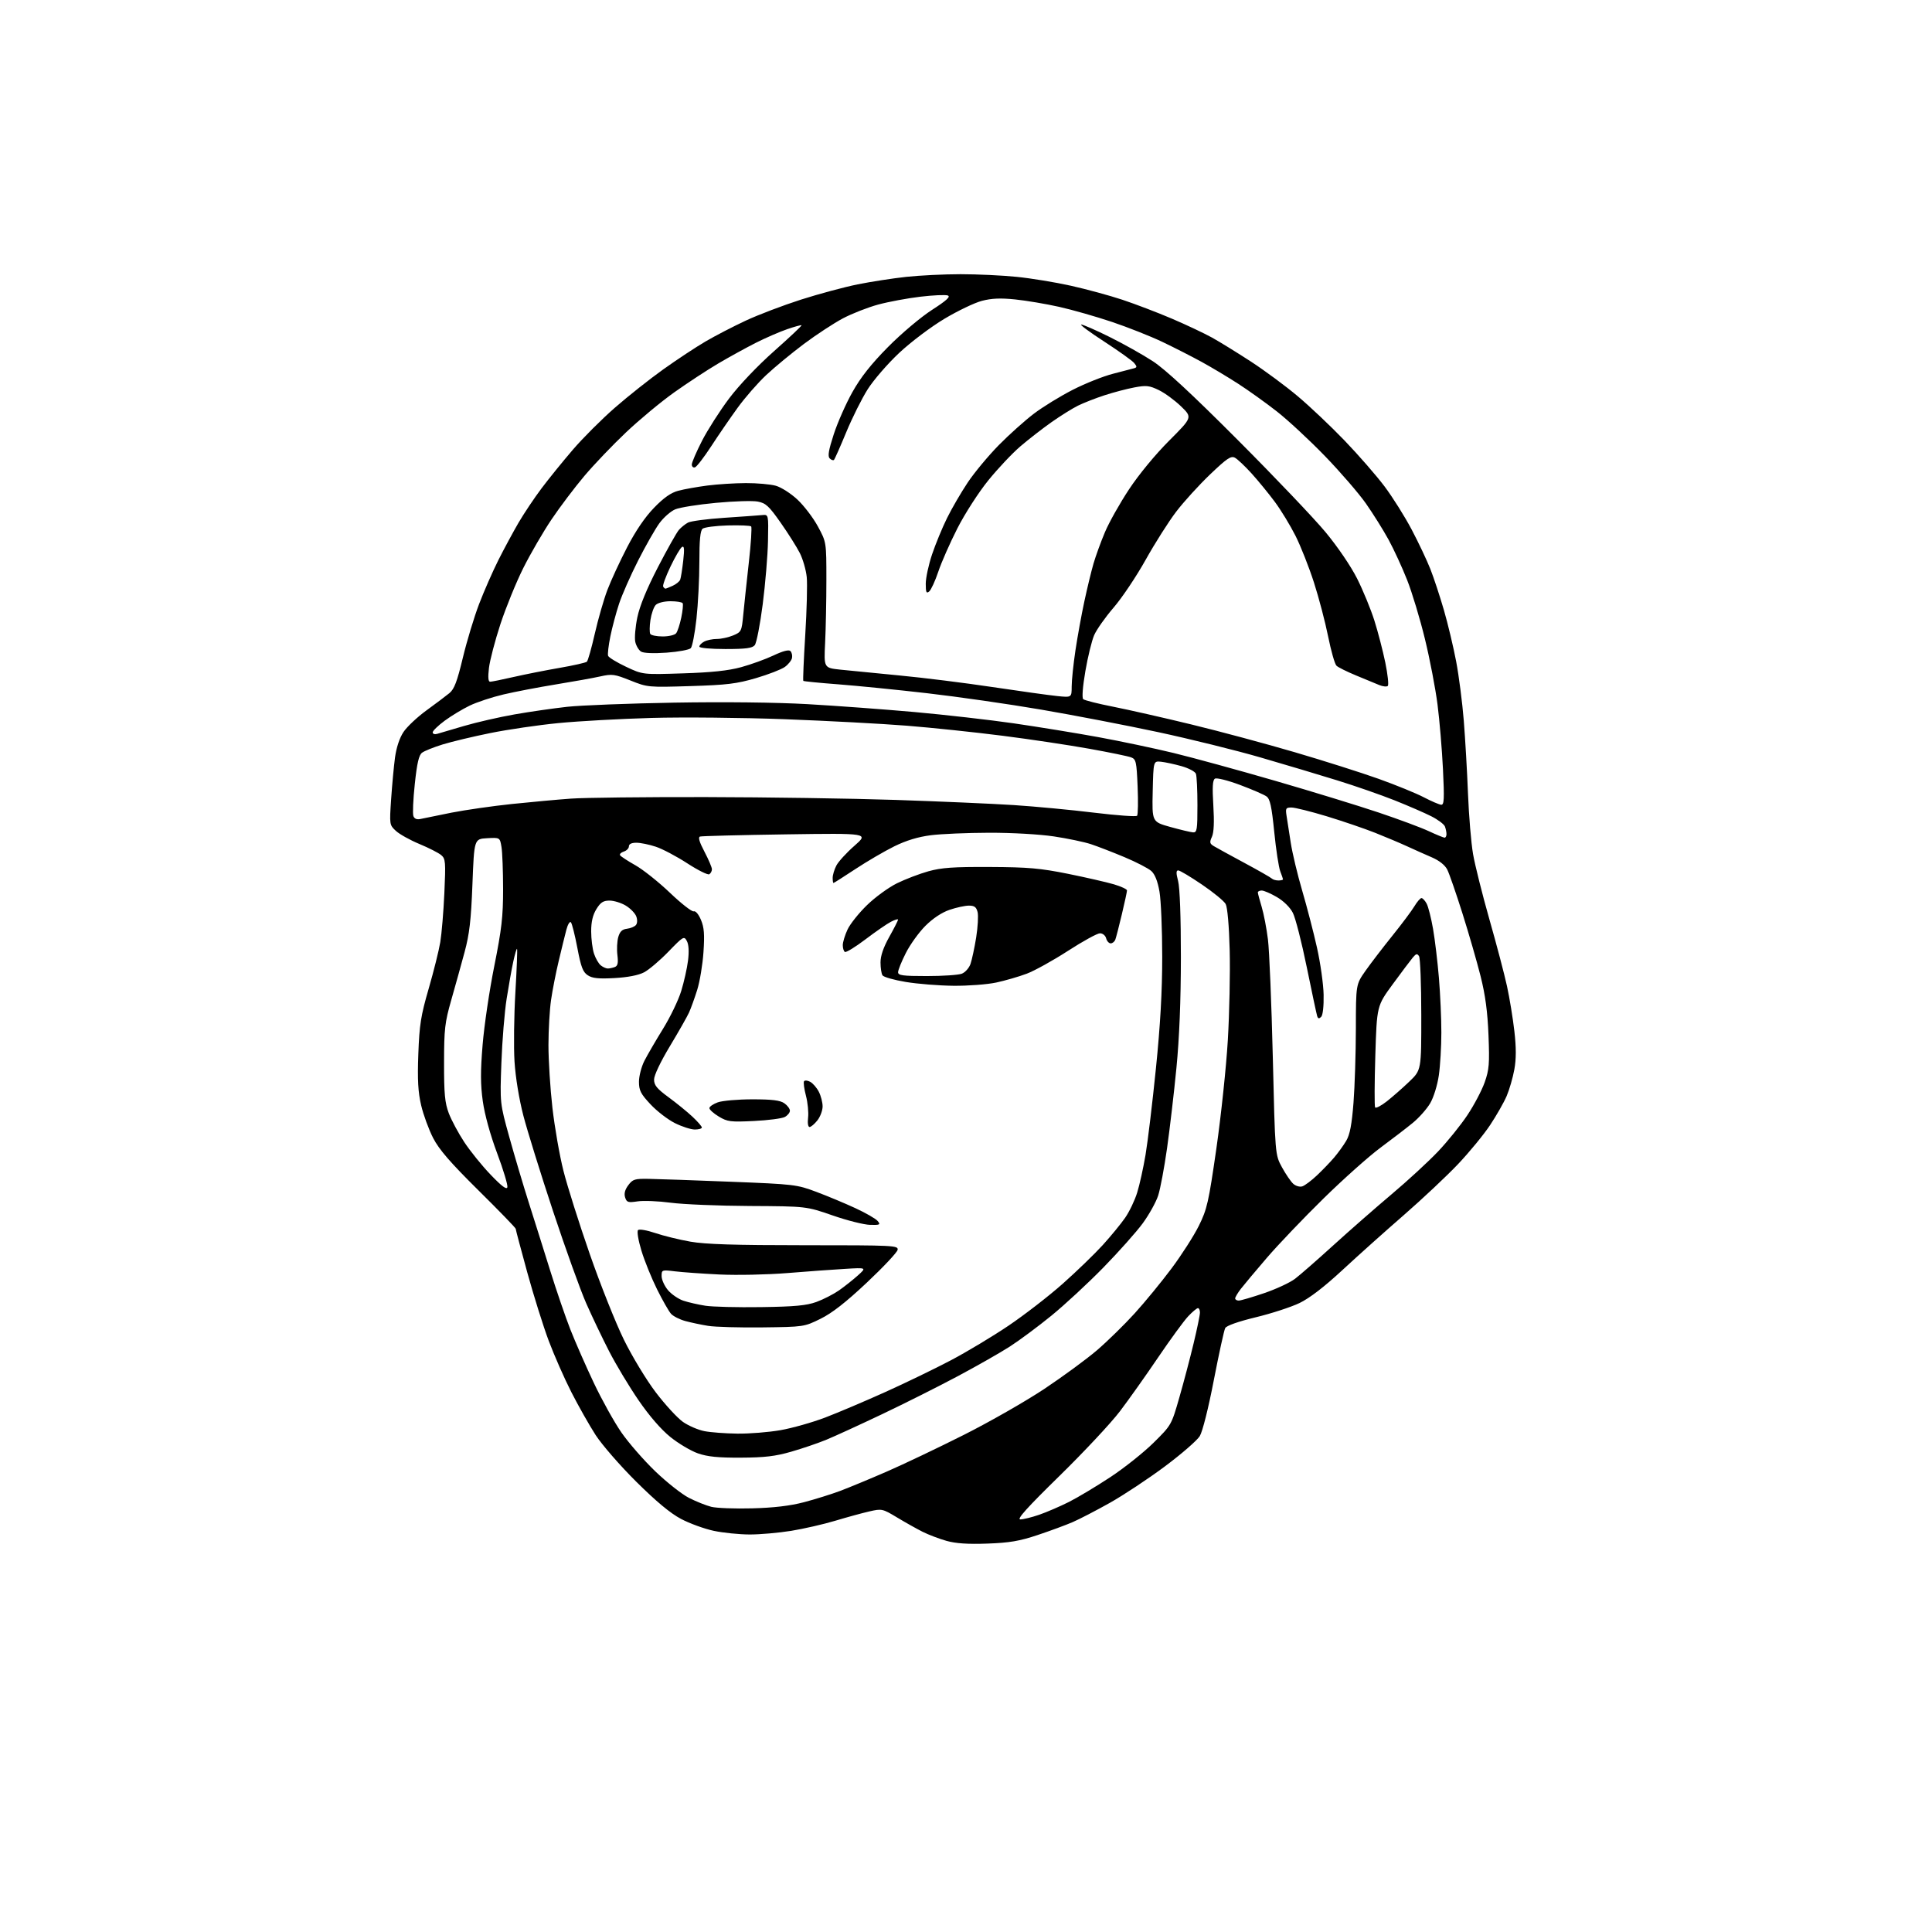 <?xml version="1.0" encoding="UTF-8" standalone="no"?>
<svg 
  version="1.1" 
  xmlns="http://www.w3.org/2000/svg" 
  xmlns:xlink="http://www.w3.org/1999/xlink" 
  xmlns:svg="http://www.w3.org/2000/svg"
  xmlns:rdf="http://www.w3.org/1999/02/22-rdf-syntax-ns#"
  xmlns:cc="http://creativecommons.org/ns#"
  xmlns:dc="http://purl.org/dc/elements/1.1/"
  viewBox="0 0 768 768"
  width="768"
  height="768"
>
<style>svg {background-color: white; }</style>"
<path stroke="none" fill="black" fill-rule="evenodd" d="M392.50,613.60C384.75,613.88 379.95,613.56 376.25,612.52C373.36,611.71 369.09,610.08 366.75,608.91C364.41,607.73 359.84,605.17 356.59,603.21C350.82,599.74 350.54,599.68 345.59,600.81C342.79,601.45 336.69,603.12 332.03,604.52C327.37,605.92 319.49,607.72 314.53,608.53C309.56,609.33 302.12,609.99 298.00,609.98C293.88,609.97 287.45,609.32 283.73,608.53C280.01,607.74 274.16,605.61 270.73,603.80C266.47,601.55 260.84,596.86 252.92,589.00C246.55,582.68 239.29,574.33 236.78,570.46C234.28,566.59 229.95,558.94 227.15,553.46C224.35,547.98 220.29,538.75 218.11,532.95C215.94,527.15 212.10,514.91 209.58,505.74C207.06,496.58 205.00,488.80 205.00,488.46C205.00,488.11 198.33,481.23 190.17,473.17C179.04,462.16 174.55,456.98 172.19,452.40C170.46,449.04 168.31,443.19 167.42,439.40C166.18,434.11 165.91,429.34 166.29,419.00C166.72,407.35 167.28,403.79 170.41,393.00C172.40,386.12 174.48,377.80 175.02,374.50C175.57,371.20 176.30,362.43 176.64,355.00C177.21,342.57 177.11,341.37 175.38,339.91C174.35,339.04 170.45,337.05 166.72,335.50C162.99,333.95 158.78,331.60 157.37,330.29C154.82,327.93 154.80,327.78 155.48,317.70C155.86,312.09 156.55,304.64 157.02,301.14C157.56,297.17 158.82,293.35 160.39,290.99C161.77,288.90 165.90,285.02 169.58,282.35C173.25,279.68 177.35,276.60 178.68,275.50C180.57,273.94 181.73,270.88 183.98,261.50C185.56,254.90 188.47,245.29 190.44,240.13C192.41,234.98 195.87,227.11 198.12,222.63C200.37,218.16 203.98,211.48 206.13,207.78C208.29,204.09 212.41,197.93 215.29,194.10C218.17,190.27 223.77,183.36 227.73,178.75C231.69,174.14 239.18,166.65 244.38,162.11C249.57,157.57 258.25,150.69 263.66,146.83C269.07,142.97 276.63,137.97 280.46,135.74C284.28,133.50 291.48,129.77 296.46,127.45C301.43,125.13 311.32,121.37 318.44,119.09C325.55,116.82 335.68,114.10 340.94,113.04C346.20,111.98 354.87,110.64 360.21,110.06C365.55,109.48 375.29,109.00 381.85,109.00C388.42,109.00 398.45,109.47 404.14,110.05C409.84,110.62 419.53,112.21 425.68,113.58C431.83,114.95 441.06,117.46 446.18,119.16C451.31,120.87 460.15,124.24 465.84,126.67C471.53,129.10 478.73,132.50 481.84,134.22C484.95,135.95 491.93,140.26 497.35,143.79C502.77,147.33 511.10,153.49 515.85,157.49C520.61,161.48 529.00,169.42 534.50,175.14C540.00,180.86 547.14,189.05 550.37,193.35C553.60,197.65 558.47,205.40 561.19,210.57C563.91,215.73 567.24,222.78 568.60,226.23C569.96,229.68 572.37,237.00 573.97,242.50C575.57,248.00 577.76,257.23 578.86,263.00C579.95,268.77 581.31,279.35 581.88,286.50C582.45,293.65 583.21,306.70 583.55,315.50C583.90,324.30 584.80,335.10 585.56,339.50C586.32,343.90 589.25,355.58 592.06,365.46C594.88,375.34 598.03,387.30 599.06,392.04C600.09,396.77 601.41,404.83 601.99,409.94C602.74,416.51 602.73,420.97 601.97,425.15C601.38,428.41 600.00,433.16 598.91,435.71C597.82,438.26 594.86,443.44 592.35,447.22C589.84,451.01 584.12,457.97 579.64,462.71C575.16,467.44 565.42,476.59 558.00,483.05C550.58,489.50 539.59,499.34 533.59,504.91C526.42,511.56 520.58,516.04 516.59,517.97C513.24,519.58 505.41,522.14 499.18,523.64C492.16,525.34 487.55,526.97 487.04,527.94C486.58,528.80 484.55,538.11 482.51,548.63C480.37,559.76 478.03,569.06 476.93,570.87C475.89,572.58 469.66,577.99 463.08,582.90C456.50,587.81 446.66,594.32 441.22,597.38C435.77,600.44 429.11,603.89 426.41,605.06C423.71,606.23 417.45,608.54 412.50,610.19C405.26,612.61 401.34,613.28 392.50,613.60zM405.59,603.99C406.74,604.00 410.12,603.16 413.10,602.14C416.07,601.11 421.41,598.81 424.97,597.02C428.52,595.22 435.94,590.77 441.46,587.13C446.98,583.48 454.68,577.35 458.57,573.50C465.63,566.53 465.67,566.46 468.81,555.50C470.55,549.45 473.10,539.77 474.48,534.00C475.87,528.23 477.00,522.71 477.00,521.75C477.00,520.79 476.64,520.00 476.20,520.00C475.75,520.00 474.01,521.46 472.32,523.25C470.63,525.04 465.29,532.35 460.44,539.50C455.60,546.65 448.74,556.33 445.19,561.00C441.65,565.67 430.81,577.26 421.12,586.74C408.26,599.33 404.07,603.99 405.59,603.99zM299.00,599.59C307.55,599.37 314.05,598.60 319.56,597.16C323.99,596.00 330.51,593.96 334.06,592.63C337.60,591.29 345.90,587.85 352.50,584.98C359.10,582.11 372.85,575.56 383.07,570.42C393.28,565.29 407.68,557.06 415.07,552.15C422.45,547.24 431.91,540.31 436.07,536.74C440.23,533.17 446.98,526.57 451.07,522.06C455.16,517.56 461.75,509.52 465.73,504.19C469.71,498.86 474.58,491.26 476.55,487.29C479.82,480.70 480.43,478.05 483.53,456.53C485.39,443.57 487.44,424.20 488.08,413.47C488.71,402.74 489.05,386.66 488.82,377.73C488.57,367.95 487.93,360.65 487.22,359.36C486.58,358.18 482.32,354.69 477.77,351.61C473.22,348.52 468.99,345.99 468.36,346.00C467.50,346.00 467.49,347.08 468.32,350.25C469.00,352.85 469.43,364.60 469.42,380.50C469.41,397.67 468.81,412.61 467.65,424.50C466.69,434.40 465.00,448.80 463.91,456.50C462.82,464.20 461.24,472.64 460.39,475.25C459.54,477.86 456.79,482.81 454.28,486.25C451.77,489.69 444.71,497.61 438.61,503.86C432.50,510.11 423.19,518.73 417.93,523.01C412.66,527.30 405.24,532.82 401.43,535.27C397.62,537.72 388.20,543.08 380.50,547.18C372.80,551.28 359.30,558.05 350.50,562.23C341.70,566.41 331.80,570.95 328.50,572.31C325.20,573.67 318.90,575.82 314.50,577.08C308.22,578.89 303.91,579.40 294.50,579.44C285.47,579.49 281.24,579.06 277.42,577.73C274.63,576.75 269.70,573.83 266.48,571.23C262.78,568.25 258.11,562.85 253.84,556.63C250.11,551.20 244.84,542.43 242.12,537.13C239.40,531.83 235.29,523.23 232.99,518.00C230.69,512.77 224.78,496.35 219.86,481.50C214.94,466.65 209.63,449.55 208.05,443.50C206.34,436.91 204.93,428.29 204.53,422.00C204.17,416.23 204.32,403.86 204.87,394.52C205.42,385.18 205.72,377.39 205.53,377.20C205.35,377.01 204.68,379.26 204.05,382.18C203.41,385.11 202.22,391.77 201.40,397.00C200.57,402.23 199.63,413.71 199.31,422.52C198.72,438.53 198.72,438.53 202.46,452.02C204.52,459.43 207.99,471.12 210.18,478.00C212.37,484.88 216.20,497.02 218.68,505.00C221.17,512.98 224.79,523.55 226.73,528.50C228.68,533.45 232.86,542.99 236.04,549.70C239.21,556.40 244.14,565.27 246.99,569.39C249.84,573.52 255.92,580.49 260.50,584.89C265.08,589.28 271.11,594.04 273.91,595.45C276.70,596.87 280.68,598.46 282.75,598.98C284.81,599.50 292.12,599.78 299.00,599.59zM293.12,569.89C297.86,569.95 305.56,569.33 310.24,568.52C314.91,567.70 322.91,565.44 328.01,563.50C333.11,561.55 343.86,556.99 351.89,553.37C359.93,549.75 371.68,544.06 378.00,540.73C384.32,537.40 394.68,531.18 401.00,526.91C407.32,522.64 417.00,515.15 422.50,510.26C428.00,505.37 435.13,498.48 438.35,494.94C441.57,491.40 445.57,486.52 447.25,484.10C448.93,481.68 451.09,477.18 452.04,474.10C453.00,471.02 454.50,464.23 455.38,459.00C456.26,453.77 458.11,438.37 459.49,424.77C461.25,407.47 462.00,394.12 462.00,380.35C462.00,369.52 461.51,357.86 460.91,354.43C460.19,350.29 459.10,347.53 457.66,346.24C456.47,345.17 451.68,342.69 447.00,340.73C442.32,338.77 436.34,336.46 433.69,335.58C431.05,334.70 424.41,333.31 418.95,332.49C413.25,331.64 402.29,331.01 393.26,331.03C384.59,331.05 374.12,331.49 370.00,332.02C364.93,332.67 360.23,334.10 355.50,336.43C351.65,338.33 344.71,342.38 340.07,345.44C335.43,348.50 331.50,351.00 331.32,351.00C331.14,351.00 331.00,350.08 331.00,348.95C331.00,347.82 331.66,345.62 332.47,344.06C333.28,342.50 336.51,338.96 339.65,336.21C345.37,331.19 345.37,331.19 312.44,331.67C294.32,331.94 278.95,332.33 278.28,332.54C277.44,332.79 277.99,334.69 280.03,338.56C281.66,341.66 283.00,344.81 283.00,345.54C283.00,346.28 282.53,347.17 281.95,347.53C281.37,347.89 277.43,345.93 273.20,343.18C268.96,340.43 263.35,337.46 260.72,336.59C258.08,335.71 254.60,335.00 252.97,335.00C251.06,335.00 250.00,335.51 250.00,336.43C250.00,337.22 249.09,338.15 247.99,338.50C246.88,338.86 246.20,339.52 246.49,339.98C246.77,340.43 249.51,342.23 252.58,343.96C255.65,345.69 261.83,350.62 266.33,354.91C270.82,359.20 275.07,362.51 275.76,362.27C276.50,362.01 277.70,363.42 278.64,365.66C279.91,368.68 280.12,371.42 279.64,378.50C279.31,383.45 278.18,390.20 277.15,393.50C276.11,396.80 274.65,400.85 273.90,402.50C273.15,404.15 269.72,410.19 266.27,415.92C262.55,422.10 260.00,427.47 260.00,429.13C260.00,431.39 261.12,432.76 265.75,436.16C268.91,438.48 273.19,441.96 275.25,443.89C277.31,445.82 279.00,447.76 279.00,448.20C279.00,448.64 277.74,449.00 276.20,449.00C274.65,449.00 271.10,447.86 268.30,446.46C265.49,445.06 261.13,441.71 258.60,439.00C254.69,434.82 254.00,433.48 254.00,430.00C254.00,427.76 254.97,424.03 256.15,421.71C257.33,419.40 260.65,413.68 263.54,409.00C266.43,404.33 269.69,397.56 270.79,393.96C271.90,390.37 273.12,384.91 273.50,381.84C273.95,378.22 273.79,375.48 273.04,374.08C271.93,372.01 271.65,372.17 265.69,378.32C262.29,381.83 257.93,385.53 256.00,386.53C253.77,387.69 249.51,388.51 244.26,388.80C237.92,389.15 235.48,388.89 233.65,387.69C231.71,386.42 230.95,384.43 229.51,376.82C228.53,371.69 227.38,367.11 226.94,366.62C226.50,366.14 225.69,367.49 225.13,369.62C224.57,371.76 223.20,377.33 222.09,382.02C220.97,386.70 219.60,393.68 219.05,397.52C218.49,401.36 218.03,409.41 218.02,415.40C218.01,421.40 218.72,432.65 219.60,440.40C220.49,448.16 222.46,459.45 224.00,465.50C225.53,471.55 230.23,486.40 234.44,498.50C238.64,510.60 244.74,525.90 247.98,532.50C251.26,539.18 256.89,548.48 260.68,553.48C264.43,558.41 269.30,563.70 271.50,565.24C273.70,566.77 277.52,568.42 280.00,568.90C282.48,569.39 288.38,569.83 293.12,569.89zM303.06,527.66C293.95,527.77 284.25,527.50 281.50,527.05C278.75,526.61 274.66,525.74 272.41,525.13C270.16,524.51 267.61,523.22 266.74,522.25C265.87,521.29 263.37,516.90 261.18,512.50C259.00,508.10 256.20,501.20 254.98,497.17C253.72,493.02 253.14,489.47 253.63,488.98C254.11,488.51 257.14,489.02 260.46,490.15C263.75,491.26 270.05,492.81 274.46,493.58C280.43,494.63 292.11,495.00 319.82,495.00C355.40,495.00 357.12,495.09 356.82,496.83C356.64,497.83 351.15,503.68 344.61,509.83C336.22,517.72 330.79,521.96 326.17,524.24C319.67,527.44 319.52,527.46 303.06,527.66zM302.50,519.60C315.92,519.41 320.55,518.98 324.50,517.56C327.25,516.56 331.30,514.49 333.50,512.96C335.70,511.42 339.07,508.75 341.00,507.02C344.50,503.88 344.50,503.88 336.00,504.39C331.32,504.66 320.98,505.41 313.00,506.06C305.02,506.71 292.88,506.96 286.00,506.63C279.12,506.30 271.14,505.73 268.25,505.37C263.11,504.74 263.00,504.78 263.00,507.28C263.00,508.69 264.14,511.20 265.53,512.86C266.93,514.51 269.69,516.40 271.68,517.06C273.68,517.72 277.60,518.61 280.40,519.05C283.21,519.49 293.15,519.74 302.50,519.60zM492.42,517.00C493.20,517.00 497.74,515.67 502.51,514.05C507.27,512.43 512.80,509.86 514.79,508.34C516.79,506.82 523.63,500.84 530.01,495.04C536.39,489.24 546.81,480.11 553.17,474.75C559.54,469.39 567.84,461.74 571.63,457.75C575.42,453.76 580.68,447.24 583.33,443.25C585.98,439.27 589.06,433.42 590.18,430.25C591.96,425.22 592.15,422.87 591.70,411.50C591.33,402.20 590.44,395.53 588.56,388.07C587.12,382.33 583.87,371.08 581.34,363.07C578.81,355.06 576.09,347.22 575.30,345.66C574.39,343.88 572.12,342.08 569.18,340.81C566.61,339.70 562.25,337.76 559.50,336.49C556.75,335.22 550.98,332.78 546.68,331.07C542.37,329.36 533.68,326.40 527.37,324.48C521.05,322.57 514.76,321.00 513.40,321.00C511.15,321.00 510.96,321.32 511.42,324.25C511.70,326.04 512.45,330.88 513.09,335.00C513.73,339.12 515.77,347.68 517.63,354.00C519.49,360.32 522.14,370.52 523.51,376.65C524.89,382.79 526.08,391.25 526.16,395.45C526.25,399.95 525.85,403.55 525.19,404.21C524.36,405.04 523.94,404.96 523.60,403.92C523.35,403.14 521.49,394.41 519.47,384.52C517.46,374.64 514.97,364.90 513.94,362.89C512.83,360.70 510.29,358.19 507.61,356.62C505.15,355.18 502.44,354.00 501.57,354.00C500.71,354.00 500.00,354.34 500.01,354.75C500.02,355.16 500.70,357.74 501.53,360.47C502.36,363.21 503.49,369.06 504.03,373.47C504.58,377.89 505.45,398.94 505.96,420.26C506.88,459.02 506.88,459.02 509.59,463.99C511.08,466.72 513.10,469.68 514.08,470.57C515.07,471.46 516.67,471.92 517.68,471.60C518.68,471.28 521.30,469.32 523.50,467.24C525.70,465.16 528.78,461.97 530.33,460.15C531.89,458.32 534.06,455.32 535.15,453.48C536.61,451.00 537.36,447.06 538.04,438.31C538.54,431.82 538.96,418.59 538.98,408.92C539.00,391.33 539.00,391.33 542.80,385.92C544.90,382.94 549.69,376.68 553.46,372.00C557.23,367.32 561.18,362.04 562.25,360.25C563.32,358.46 564.59,357.00 565.06,357.00C565.54,357.00 566.46,358.00 567.12,359.22C567.77,360.44 568.92,364.98 569.67,369.30C570.42,373.63 571.47,382.42 572.00,388.83C572.53,395.25 572.97,405.00 572.96,410.50C572.96,416.00 572.51,423.63 571.96,427.45C571.38,431.42 569.91,436.18 568.53,438.54C567.20,440.81 564.08,444.34 561.59,446.37C559.10,448.41 553.34,452.83 548.79,456.20C544.23,459.57 534.03,468.66 526.13,476.41C518.23,484.16 508.09,494.77 503.60,500.00C499.11,505.23 494.44,510.80 493.22,512.38C492.00,513.97 491.00,515.66 491.00,516.13C491.00,516.61 491.64,517.00 492.42,517.00zM345.87,486.90C343.47,486.85 336.77,485.17 331.00,483.16C320.50,479.52 320.50,479.52 298.00,479.40C285.62,479.34 271.51,478.75 266.63,478.10C261.75,477.45 255.83,477.20 253.48,477.56C249.65,478.13 249.12,477.96 248.49,475.98C248.02,474.47 248.42,472.91 249.76,471.13C251.55,468.74 252.32,468.51 258.11,468.62C261.63,468.68 276.20,469.19 290.50,469.76C315.71,470.75 316.74,470.87 324.50,473.78C328.90,475.43 335.88,478.34 340.02,480.26C344.16,482.17 348.15,484.47 348.89,485.37C350.11,486.84 349.81,486.99 345.87,486.90zM201.69,471.92C201.91,471.06 200.07,464.97 197.61,458.40C194.87,451.09 192.67,443.07 191.92,437.76C190.99,431.08 190.97,425.89 191.85,415.29C192.47,407.70 194.56,393.62 196.49,384.00C199.42,369.35 199.99,364.38 199.99,353.50C199.98,346.35 199.70,338.79 199.35,336.70C198.72,332.91 198.72,332.91 193.61,333.20C188.50,333.50 188.50,333.50 187.80,351.50C187.25,365.85 186.61,371.32 184.67,378.50C183.34,383.45 180.96,392.00 179.39,397.50C176.83,406.47 176.53,409.04 176.52,422.50C176.50,434.80 176.84,438.40 178.39,442.50C179.43,445.25 182.20,450.43 184.55,454.00C186.90,457.57 191.63,463.43 195.07,467.00C199.49,471.61 201.42,473.04 201.69,471.92zM321.82,448.00C321.21,448.00 320.96,446.46 321.23,444.25C321.47,442.19 321.09,438.29 320.38,435.58C319.67,432.87 319.32,430.29 319.61,429.83C319.89,429.37 320.99,429.46 322.05,430.03C323.11,430.59 324.66,432.37 325.49,433.98C326.32,435.59 327.00,438.21 327.00,439.82C327.00,441.42 326.07,443.92 324.93,445.37C323.79,446.81 322.39,448.00 321.82,448.00zM299.71,445.61C290.40,446.07 289.17,445.91 285.75,443.86C283.69,442.62 282.00,441.11 282.00,440.50C282.00,439.90 283.49,438.86 285.32,438.20C287.15,437.54 293.35,437.00 299.10,437.00C306.94,437.00 310.11,437.39 311.78,438.56C313.00,439.41 314.00,440.75 314.00,441.52C314.00,442.30 313.08,443.42 311.96,444.02C310.83,444.62 305.32,445.34 299.71,445.61zM551.31,437.78C553.60,435.97 557.62,432.45 560.24,429.93C565.00,425.37 565.00,425.37 564.98,403.43C564.98,391.37 564.57,380.88 564.09,380.11C563.37,378.98 562.93,379.07 561.63,380.61C560.76,381.65 557.18,386.40 553.68,391.18C547.32,399.85 547.32,399.85 546.71,419.61C546.38,430.47 546.34,439.74 546.63,440.21C546.91,440.67 549.02,439.58 551.31,437.78zM379.00,391.86C373.23,391.80 364.69,391.12 360.04,390.34C355.38,389.57 351.23,388.38 350.80,387.71C350.38,387.05 350.02,384.74 350.02,382.60C350.01,379.97 351.15,376.64 353.50,372.43C355.43,368.99 357.00,365.90 357.00,365.56C357.00,365.22 355.72,365.61 354.16,366.42C352.60,367.22 348.04,370.37 344.02,373.42C340.01,376.46 336.33,378.71 335.86,378.41C335.39,378.12 335.01,376.90 335.02,375.69C335.03,374.49 335.88,371.70 336.91,369.50C337.94,367.30 341.41,362.94 344.64,359.81C347.86,356.67 353.21,352.78 356.52,351.14C359.83,349.51 365.45,347.36 369.02,346.36C374.25,344.90 378.98,344.57 393.50,344.64C408.76,344.71 413.49,345.13 424.58,347.36C431.77,348.82 439.98,350.70 442.83,351.54C445.67,352.39 448.00,353.47 448.00,353.96C448.00,354.45 447.08,358.72 445.95,363.46C444.83,368.20 443.65,372.74 443.35,373.54C443.04,374.34 442.21,375.00 441.51,375.00C440.81,375.00 440.00,374.10 439.71,373.00C439.41,371.87 438.35,371.00 437.25,371.00C436.18,371.00 430.47,374.14 424.55,377.97C418.63,381.80 411.25,385.89 408.14,387.06C405.04,388.23 399.57,389.81 396.00,390.58C392.43,391.34 384.77,391.92 379.00,391.86zM368.43,388.00C374.72,388.00 380.97,387.58 382.31,387.07C383.66,386.56 385.22,384.81 385.79,383.18C386.35,381.55 387.37,376.83 388.04,372.68C388.70,368.53 388.96,363.98 388.61,362.57C388.11,360.57 387.34,360.00 385.16,360.00C383.62,360.00 380.15,360.75 377.46,361.67C374.37,362.72 370.84,365.07 367.86,368.04C365.27,370.63 361.77,375.49 360.08,378.85C358.38,382.20 357.00,385.63 357.00,386.47C357.00,387.75 358.84,388.00 368.43,388.00zM241.61,385.00C242.28,385.00 243.53,384.73 244.39,384.41C245.57,383.95 245.81,382.82 245.43,379.66C245.14,377.37 245.30,374.15 245.77,372.50C246.41,370.29 247.32,369.42 249.24,369.19C250.68,369.02 252.28,368.35 252.81,367.69C253.37,366.99 253.42,365.57 252.92,364.26C252.45,363.02 250.59,361.11 248.78,360.01C246.98,358.91 244.07,358.01 242.33,358.00C239.81,358.00 238.74,358.69 237.08,361.37C235.64,363.71 235.00,366.41 235.00,370.22C235.00,373.23 235.51,377.23 236.13,379.10C236.75,380.97 237.96,383.06 238.82,383.75C239.68,384.44 240.93,385.00 241.61,385.00zM508.17,350.00C509.18,350.00 510.00,349.80 510.00,349.57C510.00,349.33 509.51,347.86 508.91,346.32C508.31,344.77 507.23,337.74 506.53,330.70C505.51,320.58 504.87,317.62 503.47,316.60C502.49,315.88 497.75,313.83 492.94,312.03C488.06,310.21 483.64,309.10 482.95,309.53C482.04,310.10 481.87,312.86 482.32,320.19C482.72,326.81 482.54,330.92 481.76,332.64C480.76,334.83 480.87,335.36 482.51,336.35C483.56,336.98 489.02,339.98 494.64,343.00C500.26,346.02 505.19,348.84 505.59,349.25C506.00,349.66 507.16,350.00 508.17,350.00zM574.25,332.99C574.66,333.00 575.00,332.36 575.00,331.58C575.00,330.80 574.72,329.43 574.38,328.54C574.03,327.64 571.59,325.81 568.96,324.48C566.32,323.14 559.74,320.29 554.33,318.13C548.92,315.98 538.65,312.40 531.50,310.19C524.35,307.97 510.62,303.87 501.00,301.08C491.38,298.28 473.11,293.77 460.41,291.04C447.71,288.32 426.78,284.29 413.91,282.09C401.03,279.88 380.60,276.95 368.50,275.56C356.40,274.17 340.46,272.58 333.09,272.02C325.71,271.46 319.52,270.85 319.33,270.66C319.14,270.47 319.49,262.26 320.10,252.41C320.71,242.56 320.98,232.19 320.69,229.38C320.40,226.56 319.17,222.29 317.96,219.88C316.74,217.47 313.31,212.03 310.33,207.79C305.66,201.14 304.41,199.98 301.21,199.38C299.17,198.99 291.70,199.22 284.61,199.89C277.51,200.55 270.23,201.71 268.42,202.47C266.61,203.23 263.76,205.73 262.09,208.03C260.42,210.33 256.62,217.01 253.65,222.86C250.67,228.71 247.27,236.43 246.09,240.00C244.91,243.57 243.34,249.43 242.62,253.00C241.89,256.57 241.49,260.04 241.73,260.70C241.97,261.35 245.17,263.31 248.84,265.04C255.50,268.19 255.50,268.19 271.50,267.67C282.89,267.31 289.55,266.60 294.62,265.21C298.54,264.14 304.33,262.04 307.49,260.55C311.23,258.78 313.57,258.17 314.21,258.81C314.75,259.35 315.03,260.58 314.84,261.54C314.65,262.50 313.38,264.11 312.00,265.11C310.62,266.11 305.45,268.11 300.50,269.57C292.86,271.81 288.93,272.29 274.49,272.73C257.69,273.25 257.41,273.23 250.60,270.50C244.27,267.97 243.31,267.84 238.61,268.89C235.80,269.52 227.88,270.94 221.00,272.06C214.12,273.18 204.77,274.97 200.21,276.04C195.64,277.11 189.57,279.11 186.71,280.49C183.84,281.88 179.36,284.58 176.75,286.51C174.14,288.44 172.00,290.52 172.00,291.13C172.00,291.74 172.79,292.01 173.75,291.73C174.71,291.45 179.54,290.04 184.47,288.58C189.40,287.13 198.40,285.07 204.47,284.00C210.54,282.93 220.00,281.57 225.50,280.96C231.00,280.36 250.12,279.62 268.00,279.31C287.83,278.97 308.49,279.20 321.00,279.91C332.27,280.55 351.40,281.96 363.50,283.04C375.60,284.13 393.38,286.15 403.00,287.54C412.62,288.94 427.70,291.39 436.50,293.00C445.30,294.61 458.80,297.45 466.50,299.32C474.20,301.19 492.43,306.18 507.00,310.41C521.58,314.64 540.02,320.30 548.00,322.98C555.98,325.66 564.98,329.00 568.00,330.42C571.02,331.83 573.84,332.98 574.25,332.99zM474.25,330.88C475.82,330.99 476.00,329.86 476.00,320.08C476.00,314.08 475.73,308.45 475.39,307.58C475.06,306.71 472.47,305.34 469.64,304.55C466.81,303.76 463.15,302.97 461.50,302.80C458.50,302.50 458.50,302.50 458.22,314.60C457.94,326.70 457.94,326.70 465.22,328.73C469.22,329.84 473.29,330.81 474.25,330.88zM167.23,325.54C168.48,325.26 174.00,324.13 179.50,323.04C185.00,321.96 195.80,320.41 203.50,319.60C211.20,318.80 221.78,317.83 227.00,317.46C232.22,317.08 256.30,316.81 280.50,316.85C304.70,316.90 338.68,317.40 356.00,317.98C373.32,318.56 394.48,319.48 403.00,320.03C411.52,320.59 425.89,321.94 434.92,323.05C443.96,324.15 451.65,324.70 452.01,324.28C452.38,323.85 452.47,318.63 452.22,312.68C451.81,302.77 451.59,301.79 449.63,301.06C448.46,300.61 440.98,299.07 433.00,297.64C425.02,296.20 409.50,293.87 398.50,292.47C387.50,291.07 370.40,289.27 360.50,288.48C350.60,287.69 328.77,286.53 312.00,285.90C295.23,285.27 271.38,285.04 259.00,285.39C246.62,285.74 229.96,286.66 221.97,287.44C213.98,288.22 201.83,290.00 194.97,291.39C188.11,292.77 179.57,294.82 175.99,295.92C172.40,297.03 168.71,298.51 167.77,299.22C166.51,300.17 165.77,303.32 164.89,311.64C164.23,317.76 163.98,323.51 164.33,324.41C164.75,325.51 165.71,325.88 167.23,325.54zM572.90,319.90C574.07,319.98 574.18,317.65 573.60,305.75C573.22,297.91 572.24,286.32 571.43,280.00C570.62,273.68 568.38,261.99 566.44,254.04C564.51,246.09 561.32,235.51 559.35,230.54C557.39,225.57 554.06,218.35 551.96,214.50C549.85,210.65 545.80,204.18 542.96,200.13C540.11,196.08 532.77,187.58 526.64,181.25C520.51,174.92 511.90,166.93 507.50,163.50C503.10,160.06 496.19,155.12 492.15,152.52C488.11,149.91 481.59,146.01 477.65,143.85C473.72,141.70 466.68,138.11 462.00,135.88C457.32,133.65 448.32,130.09 442.00,127.96C435.68,125.84 426.23,123.14 421.00,121.97C415.77,120.80 407.92,119.48 403.55,119.03C397.75,118.43 394.19,118.58 390.33,119.59C387.43,120.34 380.71,123.56 375.41,126.73C370.06,129.93 362.07,135.95 357.46,140.27C352.90,144.54 347.25,151.06 344.91,154.76C342.57,158.46 338.73,166.16 336.37,171.87C334.01,177.58 331.83,182.50 331.52,182.81C331.22,183.12 330.45,182.85 329.82,182.22C328.97,181.37 329.37,178.97 331.43,172.64C332.94,167.99 336.27,160.45 338.84,155.87C342.14,149.98 346.27,144.75 353.00,137.94C358.32,132.56 366.00,126.08 370.45,123.21C376.26,119.47 377.96,117.92 376.77,117.46C375.87,117.12 370.94,117.34 365.82,117.95C360.69,118.56 353.15,119.97 349.05,121.08C344.94,122.20 338.64,124.67 335.05,126.57C331.45,128.48 324.48,133.05 319.57,136.72C314.66,140.40 307.91,145.97 304.57,149.10C301.23,152.23 296.10,158.11 293.18,162.15C290.25,166.19 285.52,173.08 282.68,177.45C279.83,181.82 276.94,185.57 276.25,185.78C275.56,185.99 275.00,185.49 275.00,184.66C275.00,183.83 276.83,179.59 279.06,175.23C281.30,170.87 286.14,163.31 289.81,158.42C293.78,153.14 301.06,145.48 307.72,139.57C313.89,134.09 318.80,129.47 318.63,129.30C318.47,129.13 315.89,129.83 312.91,130.86C309.94,131.88 304.35,134.31 300.50,136.25C296.65,138.20 289.90,141.91 285.50,144.50C281.10,147.10 273.23,152.26 268.00,155.98C262.77,159.70 254.17,166.84 248.88,171.85C243.59,176.85 236.11,184.68 232.27,189.23C228.43,193.78 222.56,201.55 219.23,206.50C215.90,211.45 210.85,220.15 208.01,225.82C205.17,231.50 201.09,241.52 198.93,248.08C196.78,254.64 194.73,262.48 194.37,265.50C193.93,269.22 194.08,271.00 194.82,271.00C195.43,271.00 199.65,270.15 204.21,269.10C208.77,268.06 217.00,266.43 222.50,265.48C228.00,264.53 232.85,263.43 233.29,263.04C233.72,262.64 235.14,257.64 236.44,251.91C237.74,246.19 239.98,238.40 241.41,234.61C242.84,230.82 246.38,223.17 249.26,217.61C252.67,211.03 256.42,205.52 260.00,201.84C263.90,197.82 266.71,195.85 269.67,195.07C271.97,194.46 277.14,193.54 281.17,193.01C285.20,192.49 292.10,192.05 296.50,192.04C300.90,192.02 306.25,192.50 308.38,193.09C310.53,193.69 314.37,196.14 317.00,198.60C319.60,201.03 323.26,205.83 325.12,209.26C328.50,215.50 328.50,215.50 328.50,230.50C328.50,238.75 328.27,250.00 328.00,255.50C327.50,265.49 327.50,265.49 334.00,266.19C337.57,266.57 348.15,267.61 357.50,268.50C366.85,269.38 383.50,271.46 394.50,273.11C405.50,274.76 417.09,276.37 420.25,276.69C426.00,277.28 426.00,277.28 426.01,272.89C426.01,270.47 426.69,264.00 427.51,258.50C428.34,253.00 429.93,244.22 431.06,239.00C432.18,233.78 433.81,227.05 434.68,224.05C435.55,221.06 437.59,215.43 439.23,211.55C440.86,207.67 445.18,200.00 448.82,194.50C452.69,188.64 459.28,180.65 464.72,175.21C474.00,165.92 474.00,165.92 469.50,161.55C467.02,159.15 463.05,156.24 460.67,155.08C456.88,153.25 455.67,153.11 450.92,154.01C447.94,154.57 442.57,155.98 439.00,157.15C435.43,158.32 430.70,160.17 428.50,161.26C426.30,162.35 421.57,165.30 418.00,167.81C414.43,170.33 408.85,174.66 405.60,177.44C402.36,180.22 396.61,186.32 392.83,191.00C389.01,195.71 383.56,204.18 380.59,210.00C377.65,215.78 374.22,223.53 372.99,227.24C371.75,230.94 370.12,234.48 369.37,235.11C368.25,236.04 368.00,235.49 368.00,232.05C368.00,229.74 369.13,224.49 370.51,220.38C371.89,216.28 374.57,209.76 376.48,205.91C378.38,202.05 382.09,195.68 384.72,191.75C387.35,187.82 392.88,181.18 397.00,176.98C401.12,172.79 407.42,167.15 410.98,164.45C414.54,161.74 421.52,157.46 426.48,154.93C431.44,152.40 438.65,149.53 442.50,148.56C446.35,147.58 450.11,146.60 450.86,146.38C452.01,146.04 452.01,145.72 450.86,144.31C450.11,143.39 444.77,139.57 439.00,135.82C433.23,132.08 429.08,129.01 429.80,129.01C430.51,129.00 435.59,131.22 441.07,133.94C446.56,136.66 454.30,141.00 458.28,143.60C463.23,146.83 473.85,156.67 492.04,174.91C506.64,189.53 522.32,206.00 526.89,211.50C531.76,217.37 536.96,225.01 539.48,230.00C541.83,234.68 544.92,242.18 546.34,246.68C547.76,251.17 549.71,258.69 550.68,263.38C551.64,268.07 552.09,272.24 551.68,272.66C551.26,273.07 549.70,272.91 548.21,272.29C546.72,271.67 542.58,269.96 539.00,268.48C535.42,267.00 531.95,265.28 531.28,264.64C530.60,264.00 529.11,258.76 527.95,252.99C526.79,247.22 524.25,237.55 522.30,231.50C520.35,225.45 517.06,217.12 514.99,213.00C512.91,208.88 509.22,202.80 506.77,199.50C504.32,196.20 500.17,191.13 497.54,188.22C494.91,185.32 491.93,182.50 490.90,181.95C489.33,181.11 487.74,182.18 481.03,188.59C476.63,192.80 470.58,199.44 467.58,203.37C464.58,207.29 459.12,215.90 455.43,222.50C451.75,229.10 446.02,237.65 442.70,241.50C439.38,245.35 435.89,250.30 434.94,252.50C433.99,254.70 432.42,261.13 431.45,266.79C430.39,272.93 430.05,277.42 430.59,277.92C431.09,278.39 436.45,279.74 442.50,280.93C448.55,282.13 462.55,285.30 473.62,287.99C484.69,290.68 503.14,295.63 514.62,299.00C526.10,302.37 541.12,307.13 548.00,309.59C554.88,312.05 562.98,315.36 566.00,316.94C569.02,318.52 572.13,319.85 572.90,319.90zM265.00,259.44C259.80,259.81 255.85,259.65 254.83,259.02C253.91,258.45 252.88,256.71 252.53,255.15C252.19,253.59 252.56,249.20 253.35,245.40C254.30,240.86 257.09,234.06 261.52,225.50C265.22,218.35 268.98,211.67 269.86,210.66C270.75,209.64 272.38,208.33 273.49,207.74C274.59,207.15 281.12,206.28 288.00,205.83C294.88,205.37 301.62,204.88 303.00,204.75C305.50,204.50 305.50,204.50 305.29,215.00C305.18,220.78 304.23,232.13 303.19,240.22C302.15,248.32 300.72,255.63 300.02,256.47C299.03,257.66 296.47,258.00 288.38,258.00C282.38,258.00 278.00,257.59 278.00,257.04C278.00,256.50 278.87,255.60 279.93,255.04C281.00,254.47 283.26,254.00 284.97,254.00C286.67,254.00 289.58,253.36 291.44,252.59C294.70,251.23 294.84,250.94 295.46,244.34C295.82,240.58 296.81,231.29 297.66,223.69C298.52,216.10 298.94,209.61 298.59,209.26C298.25,208.91 294.05,208.74 289.27,208.87C284.48,209.00 279.99,209.59 279.29,210.18C278.37,210.94 278.00,214.71 278.01,223.37C278.01,230.04 277.49,240.22 276.85,246.00C276.22,251.78 275.20,257.02 274.60,257.66C273.99,258.30 269.68,259.10 265.00,259.44zM263.44,253.00C265.81,253.00 268.21,252.44 268.76,251.75C269.32,251.06 270.24,248.26 270.81,245.53C271.38,242.80 271.63,240.21 271.37,239.78C271.10,239.35 268.92,239.00 266.51,239.00C264.03,239.00 261.52,239.63 260.69,240.45C259.89,241.25 258.94,243.95 258.56,246.45C258.19,248.95 258.16,251.45 258.50,252.00C258.84,252.55 261.06,253.00 263.44,253.00zM264.51,234.00C264.73,234.00 266.03,233.49 267.40,232.86C268.77,232.24 270.11,231.15 270.39,230.43C270.66,229.72 271.20,226.34 271.59,222.92C272.12,218.19 272.00,216.88 271.09,217.44C270.43,217.85 268.36,221.38 266.50,225.28C264.64,229.18 263.34,232.74 263.62,233.19C263.89,233.63 264.30,234.00 264.51,234.00z" />

</svg>